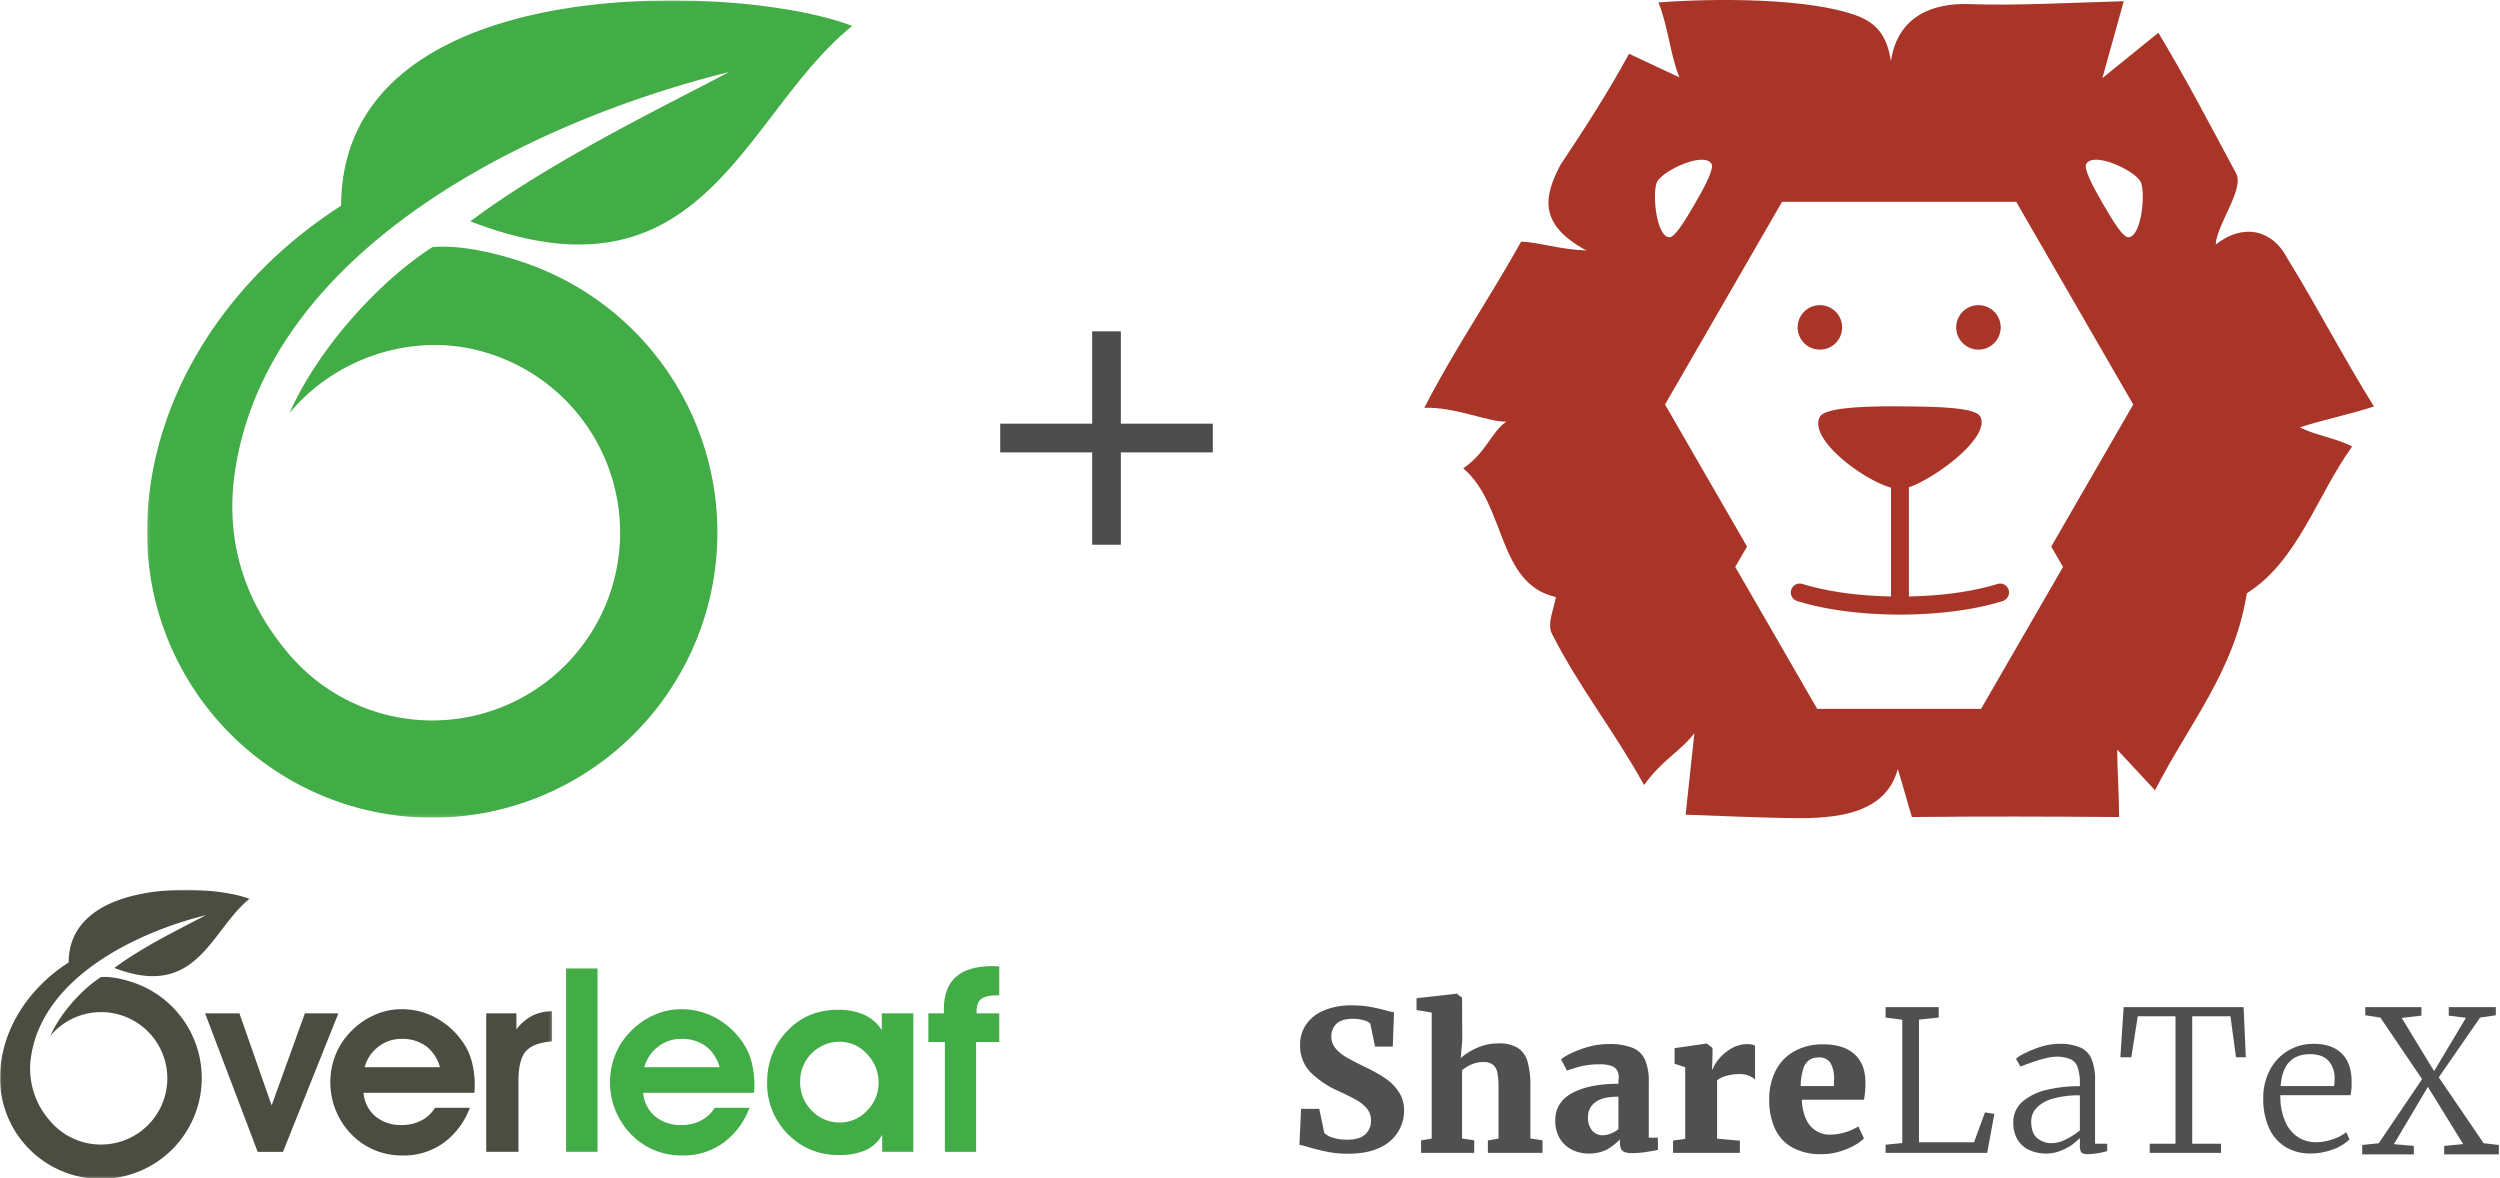 <svg id="Layer_1" data-name="Layer 1" xmlns="http://www.w3.org/2000/svg" xmlns:xlink="http://www.w3.org/1999/xlink" viewBox="0 0 887 418"><defs><mask id="mask" x="52.179" y="0.143" width="553.716" height="290" maskUnits="userSpaceOnUse"><g id="mask-2"><polygon id="path-1" points="605.895 290.032 52.29 290.032 52.29 0.143 605.895 0.143 605.895 290.032" fill="#fff"/></g></mask><mask id="mask-2-2" x="0" y="315.707" width="195.873" height="102.585" maskUnits="userSpaceOnUse"><g id="mask-2-3" data-name="mask-2"><polygon id="path-1-2" data-name="path-1" points="195.873 418.253 0.039 418.253 0.039 315.707 195.873 315.707 195.873 418.253" fill="#fff"/></g></mask></defs><title>OL + SL</title><path d="M461.623,393.42h6.458l1.761,8.499a6.792,6.792,0,0,0,3.039,1.723,15.938,15.938,0,0,0,5.008.719q4.351,0,6.441-1.812a6.432,6.432,0,0,0,2.089-5.135,6.278,6.278,0,0,0-1.33-3.96,12.733,12.733,0,0,0-3.73-3.104q-2.401-1.393-6.613-3.306a33.002,33.002,0,0,1-9.549-6.376,13.436,13.436,0,0,1-3.92-10.069,12.524,12.524,0,0,1,2.055-6.981,14.071,14.071,0,0,1,6.199-5.034,24.518,24.518,0,0,1,10.153-1.879,35.839,35.839,0,0,1,6.441.524q2.849.525,5.854,1.335a25.157,25.157,0,0,0,2.625.609l-.449,12.168H487.87l-1.692-8.163a4.857,4.857,0,0,0-2.262-1.171,13.213,13.213,0,0,0-3.885-.535q-3.937,0-5.802,1.712a5.979,5.979,0,0,0-1.865,4.632,6.27,6.27,0,0,0,1.52,4.179,14.697,14.697,0,0,0,3.885,3.172q2.365,1.376,6.89,3.558a58.697,58.697,0,0,1,6.683,3.743,17.79,17.79,0,0,1,4.818,4.75,11.544,11.544,0,0,1,2.003,6.747,14.248,14.248,0,0,1-8.323,13.074q-4.455,2.3-11.569,2.299a37.125,37.125,0,0,1-7.235-.656q-3.298-.655-6.855-1.692a20.561,20.561,0,0,0-3.143-.794Z" fill="#505050"/><path d="M507.97,403.972V359.258l-5.386-.889v-4.205L517.45,352.489h-.729l2.02,1.504L518.81,369.07l-.548,6.324a22.339,22.339,0,0,1,5.802-3.624,18.497,18.497,0,0,1,7.651-1.573,12.348,12.348,0,0,1,6.829,1.611,8.568,8.568,0,0,1,3.44,4.867,30.77,30.77,0,0,1,.993,8.695v18.568l4.309.662v4.438H527.897v-4.405l3.77-.662V385.616a23.901,23.901,0,0,0-.43-5.143,4.688,4.688,0,0,0-1.599-2.756,5.533,5.533,0,0,0-3.438-.908,10.364,10.364,0,0,0-4.005.82,12.651,12.651,0,0,0-3.455,2.096v24.212l4.309.662v4.438H504.2v-4.438Z" fill="#505050"/><path d="M574.214,383.361a5.391,5.391,0,0,0-.304-3.3,3.657,3.657,0,0,0-2.068-1.831,11.918,11.918,0,0,0-4.308-.61,28.76,28.76,0,0,0-6.307.636c-1.881.424-5.658,1.7-5.658,1.7h.468l-2.203-4.099a19.015,19.015,0,0,1,3.712-2.22,35.329,35.329,0,0,1,6.067-2.237,26.386,26.386,0,0,1,7.102-.966,22.013,22.013,0,0,1,8.525,1.34,8.251,8.251,0,0,1,4.423,4.245,19.246,19.246,0,0,1,1.322,7.845v19.79h3.231v4.342q-1.73.377-4.341.752a32.646,32.646,0,0,1-4.579.376,9.082,9.082,0,0,1-2.764-.325,2.24,2.24,0,0,1-1.374-1.162,5.77,5.77,0,0,1-.407-2.444v-.905a24.531,24.531,0,0,1-4.415,3.483,13.983,13.983,0,0,1-6.598,1.507,13.251,13.251,0,0,1-6-1.356,10.419,10.419,0,0,1-4.325-3.999,12.065,12.065,0,0,1-1.607-6.386q0-6.453,6.017-9.732c4.011-2.186,9.561-3.279,16.389-3.279Zm0,5.746q-5.709,0-8.256,2.017a6.268,6.268,0,0,0-2.547,5.128,7.21,7.21,0,0,0,1.453,4.837,4.894,4.894,0,0,0,3.914,1.692,7.816,7.816,0,0,0,2.787-.622,8.745,8.745,0,0,0,2.649-1.565Z" fill="#505050"/><path d="M597.912,404.054v-25.4l-3.77-1.246v-5.526l11.305-1.62h.169l1.991,1.549v2.042l-.169,5.564h.196a11.959,11.959,0,0,1,2.192-3.658,16.209,16.209,0,0,1,4.367-3.709,11.094,11.094,0,0,1,5.8-1.59,7.24,7.24,0,0,1,1.571.158,3.901,3.901,0,0,1,1.122.403v11.952a8.456,8.456,0,0,0-2.469-1.431,9.145,9.145,0,0,0-3.055-.45,16.556,16.556,0,0,0-4.695.631,8.825,8.825,0,0,0-3.245,1.576V404.021l8.079.684v4.334H593.603v-4.366Z" fill="#505050"/><path d="M630.104,379.669a16.399,16.399,0,0,1,6.684-6.779,20.457,20.457,0,0,1,9.982-2.358q7.212,0,11.06,3.365,3.845,3.365,4.017,9.656a32.182,32.182,0,0,1-.513,6.636H639.249q.41,6.29,3.094,9.333a9.036,9.036,0,0,0,7.128,3.043,17.577,17.577,0,0,0,5.35-.889,19.066,19.066,0,0,0,4.529-2.017l1.983,4.24a14.741,14.741,0,0,1-3.539,2.564,25.732,25.732,0,0,1-5.367,2.17,21.828,21.828,0,0,1-6.068.872,20.709,20.709,0,0,1-10.53-2.424,14.637,14.637,0,0,1-6.137-6.762,24.45,24.45,0,0,1-1.966-10.17A21.83,21.83,0,0,1,630.104,379.669Zm20.588,5.673.034-2.458a10.938,10.938,0,0,0-1.231-5.677,4.492,4.492,0,0,0-4.171-2.019,6.168,6.168,0,0,0-3.316.849,5.817,5.817,0,0,0-2.188,3.087,20.246,20.246,0,0,0-.923,6.218Z" fill="#505050"/><path d="M674.927,405.531V361.806l-5.924-.774v-3.696h18.85v3.683l-7.001.738v43.512h19.531l3.892-10.601,3.317.549-2.538,13.822H669.003v-2.885Z" fill="#505050"/><path d="M737.94,383.44a16.974,16.974,0,0,0-.875-5.003,4.879,4.879,0,0,0-2.547-2.668,12.402,12.402,0,0,0-5.128-.849c-3.92,0-12.307,3.421-12.307,3.421h-.263l-1.548-2.711a15.542,15.542,0,0,1,3.305-2.035,35.64,35.64,0,0,1,5.731-2.259,21.142,21.142,0,0,1,6.179-.983,18.42,18.42,0,0,1,7.607,1.291,7.799,7.799,0,0,1,4.011,4.138,19.862,19.862,0,0,1,1.222,7.681v22.346h4.309v2.599a28.007,28.007,0,0,1-6.695,1.093,6.303,6.303,0,0,1-1.778-.187,1.503,1.503,0,0,1-.907-.816,4.596,4.596,0,0,1-.314-1.956v-2.773a32.889,32.889,0,0,1-2.824,2.439,20.261,20.261,0,0,1-4.017,2.091,13.495,13.495,0,0,1-5.094.979,14.214,14.214,0,0,1-5.897-1.191,9.557,9.557,0,0,1-4.222-3.66,11.154,11.154,0,0,1-1.573-6.11,9.446,9.446,0,0,1,3.299-7.472,20.085,20.085,0,0,1,8.581-4.17,49.145,49.145,0,0,1,11.747-1.294Zm0,5.189a33.572,33.572,0,0,0-9.556,1.169A12.614,12.614,0,0,0,722.59,393.06a6.967,6.967,0,0,0-1.915,4.85q0,4.013,2.051,5.844a7.959,7.959,0,0,0,5.505,1.832,11.117,11.117,0,0,0,4.735-1.327,25.209,25.209,0,0,0,4.974-3.182Z" fill="#505050"/><path d="M771.87,405.808v-45.24H758.472l-2.273,14.541H752.312l1.159-17.773h42.559l.784,17.773h-3.486l-1.963-14.541H777.795v45.24h10.233v3.231H762.715v-3.231Z" fill="#505050"/><path d="M805.32,379.695a17.195,17.195,0,0,1,6.427-6.877,17.5,17.5,0,0,1,9.196-2.466q6.221,0,9.692,3.234,3.469,3.234,3.709,9.391v1.026a19.798,19.798,0,0,1-.376,4.571H809.047a7.665,7.665,0,0,0,.034.855,21.514,21.514,0,0,0,1.846,8.786,12.289,12.289,0,0,0,4.513,5.299,11.604,11.604,0,0,0,6.256,1.744,18.32,18.32,0,0,0,5.983-1.06,15.062,15.062,0,0,0,4.786-2.496l1.128,2.564a15.736,15.736,0,0,1-5.914,3.555,22.226,22.226,0,0,1-7.795,1.436,16.595,16.595,0,0,1-9.213-2.466,15.26,15.26,0,0,1-5.743-6.86,25.075,25.075,0,0,1-1.932-10.175A21.246,21.246,0,0,1,805.32,379.695Zm22.826,5.647a22.348,22.348,0,0,0,.171-2.682,9.104,9.104,0,0,0-2.171-6.291q-2.136-2.343-6.581-2.343-9.573,0-10.393,11.316Z" fill="#505050"/><path d="M843.972,405.62l15.384-22.734L844.553,361.04l-5.36-.82v-2.884h19.927v3.008l-6.995.82,11.493,18.871,11.292-18.905-6.096-.786v-3.008h16.696V360.22l-5.573.82L865.27,382.236l15.931,23.384,5.386.615v3.343H867.198v-3.008l6.732-.65-12.522-20.307-12.051,20.341,7.069.615v3.008H838.115V406.235Z" fill="#505050"/><g mask="url(#mask)"><g id="Fill-1"><path d="M302.361,9.212C263.199-6.056,121.256-11.694,121.025,72.998,79.606,99.515,52.179,142.736,52.179,188.972A101.177,101.177,0,1,0,189.391,94.395c-7.324-2.785-23.234-7.796-35.937-6.726-18.145,11.536-40.249,35.24-50.722,58.86,15.573-18.676,39.853-26.809,61.379-23.351a66.656,66.656,0,1,1-61.427,109.088C84.591,211.127,79.936,188.203,83.59,165.81,96.408,87.398,189.496,42.701,258.708,25.55,236.12,37.5,195.373,57.144,166.878,78.528c83.129,32.088,96.563-37.965,135.483-69.315Z" fill="#42ac47"/></g></g><circle cx="701.956" cy="116.156" r="7.894" fill="#a93529"/><circle cx="645.695" cy="116.156" r="7.894" fill="#a93529"/><path d="M811.511,91.581c-5.078-9.839-15.365-12.683-25.368-4.832.237-6.888,10.227-19.646,7.248-25.195-8.669-16.148-18.098-34.206-27.606-49.933-6.295,5.1-11.838,9.591-19.869,16.098,3.093-11.124,4.828-17.365,7.586-27.284-18.475.469-37.92,1.641-54.773,1.017-13.239-.49-25.464,4.433-27.812,20.162-1.237-6.983-3.482-13.076-12.681-16.275C637.522-1.864,598.471.02,588.403.866c3.561,8.751,4.09,18.312,7.459,26.592l-17.877-8.376c-7.566,13.898-16.011,26.96-24.37,39.457-5.707,10.994-8.089,20.993,9.248,30.322-9.611-.331-16.823-2.917-23.16-3.135-11.355,20.39-23.904,38.55-34.351,58.951,11.373-.29,22.432,5.081,29.109,4.911-.011-.052-.009-.044,0,0-5.402,3.706-7.031,10.899-15.314,16.582,15.258,12.837,11.964,40.956,32.872,45.667-.49,3.517-3.174,9.483-1.482,12.838,9.546,18.934,22.144,34.616,32.78,53.856,6.336-8.876,12.921-11.946,17.852-18.399-.99,9.209-1.984,18.438-3.111,28.922,12.041.414,23.608.954,35.182,1.175,14.351.273,35.396.298,40.1-17.381,1.939,6.294,3.839,13.297,5.008,17.033,25.54-.264,49.004-.177,73.513,0-.063-9.888-.625-15.6-.678-23.914,4.082,4.388,7.661,8.236,13.416,14.423,12.609-24.491,28.185-42.382,32.589-69.91,18.158-11.472,24.734-34.547,37.373-52.077-6.233-3.125-12.71-3.834-18.563-6.768,7.696-2.571,18.219-4.732,26.273-7.423C831.011,126.094,822.038,108.665,811.511,91.581ZM588.003,64.368c2.263-3.944,16.34-10.614,19.199-6.311,1.06,1.595-2.064,7.704-5.726,13.998-3.696,6.353-7.257,12.22-9.182,12.134C587.454,83.973,586.105,67.676,588.003,64.368Zm139.773,129.547,4.178,7.236-29.074,50.353H644.739l-29.07-50.353,4.176-7.234L590.75,143.522l41.529-71.933h83.06l41.533,71.933Zm27.37-109.727c-1.925.086-5.486-5.781-9.182-12.134-3.662-6.293-6.786-12.403-5.726-13.998,2.859-4.304,16.937,2.366,19.199,6.311C761.335,67.676,759.986,83.973,755.146,84.189Z" fill="#a93529"/><path d="M708.685,207.193c-8.731,2.735-19.967,4.201-31.411,4.431V173.163c0-.093-.045-.171-.053-.261,9.541-3.24,29.127-17.85,25.4-25.076-1.673-3.244-14.669-3.564-28.59-3.65-13.792-.085-26.773.541-28.395,3.785-3.922,7.844,15.118,22.174,25.316,25.07-.002.046-.027.086-.027.133v38.46c-11.395-.232-22.581-1.689-31.291-4.403a3.238,3.238,0,0,0-3.629,1.098,3.184,3.184,0,0,0,1.608,4.923c10.232,3.211,23.366,4.816,36.503,4.816,13.073,0,26.149-1.59,36.361-4.77a3.253,3.253,0,0,0,2.313-3.442A3.182,3.182,0,0,0,708.685,207.193Z" fill="#a93529"/><path d="M430.301,150.325V160.502H397.675v32.775H387.498V160.502H354.873V150.325h32.626V117.55h10.177v32.775Z" fill="#4c4c4c"/><g id="Page-1"><g id="Overleaf"><g id="Group-3"><g mask="url(#mask-2-2)"><path id="Fill-1-2" data-name="Fill-1" d="M128.982,387.719a12.16,12.16,0,0,0,4.224,8.371,14.106,14.106,0,0,0,9.408,3.066,14.678,14.678,0,0,0,6.892-1.602,12.347,12.347,0,0,0,4.849-4.513h12.336a26.873,26.873,0,0,1-9.362,12.488,24.175,24.175,0,0,1-14.41,4.437A25.79,25.79,0,0,1,132.81,408.03a25.01,25.01,0,0,1-8.296-5.748,26.468,26.468,0,0,1-7.319-18.131,26.416,26.416,0,0,1,1.769-9.667,24.7,24.7,0,0,1,5.199-8.158,26.597,26.597,0,0,1,8.494-6.114,23.356,23.356,0,0,1,9.774-2.15,25.289,25.289,0,0,1,11.924,2.897,27.568,27.568,0,0,1,9.424,8.173,21.958,21.958,0,0,1,3.507,7.105,32.371,32.371,0,0,1,1.144,9.027c0,.26-.016.672-.046,1.22-.031.566-.046.962-.046,1.235Zm27.112-9.072a13.91,13.91,0,0,0-4.941-7.487,14.256,14.256,0,0,0-8.722-2.562,13.076,13.076,0,0,0-8.174,2.776,13.39,13.39,0,0,0-4.879,7.273Zm39.779-9.164c-4.437.35-7.532,1.524-9.287,3.491s-2.637,5.505-2.637,10.628v25.068H172.512V359.526h10.719v5.673a16.715,16.715,0,0,1,5.673-4.849,15.455,15.455,0,0,1,6.969-1.54v10.674ZM88.5,318.916c-13.854-5.401-64.065-7.395-64.147,22.564C9.702,350.86,0,366.149,0,382.504a35.791,35.791,0,1,0,48.538-33.456c-2.591-.985-8.219-2.758-12.713-2.379C29.406,350.75,21.587,359.135,17.882,367.49A23.491,23.491,0,1,1,35.793,406.08a23.527,23.527,0,0,1-17.928-8.26,27.878,27.878,0,0,1-6.754-23.509c4.534-27.738,37.463-43.549,61.947-49.616-7.99,4.227-22.404,11.176-32.484,18.741,29.406,11.351,34.158-13.43,47.926-24.52Zm11.903,89.756H91.423l-18.664-49.146h12.183L96.378,392.188l11.803-32.662h11.879l-19.656,49.146Z" fill="#4c4d41"/></g></g><path id="Fill-4" d="M228.206,387.719a12.16,12.16,0,0,0,4.224,8.371,14.103,14.103,0,0,0,9.408,3.066,14.676,14.676,0,0,0,6.892-1.602,12.362,12.362,0,0,0,4.85-4.513h12.335a26.868,26.868,0,0,1-9.362,12.488,24.18,24.18,0,0,1-14.41,4.437,25.788,25.788,0,0,1-10.11-1.937,25.001,25.001,0,0,1-8.295-5.748,26.456,26.456,0,0,1-7.319-18.131,26.429,26.429,0,0,1,1.768-9.667,24.691,24.691,0,0,1,5.2-8.158,26.604,26.604,0,0,1,8.494-6.114,23.358,23.358,0,0,1,9.774-2.15A25.297,25.297,0,0,1,253.58,360.959a27.584,27.584,0,0,1,9.423,8.173,21.958,21.958,0,0,1,3.507,7.105,32.373,32.373,0,0,1,1.143,9.027c0,.26-.014.672-.045,1.22-.031.566-.046.962-.046,1.235Zm27.111-9.072a13.905,13.905,0,0,0-4.94-7.487,14.256,14.256,0,0,0-8.722-2.562,13.073,13.073,0,0,0-8.174,2.776,13.399,13.399,0,0,0-4.88,7.273Zm57.686,30.023v-6.038a12.639,12.639,0,0,1-5.779,5.413,22.673,22.673,0,0,1-9.545,1.739,24.461,24.461,0,0,1-18.191-7.442,25.326,25.326,0,0,1-7.304-18.465,26.582,26.582,0,0,1,1.83-9.835,24.601,24.601,0,0,1,5.231-8.174,23.52,23.52,0,0,1,8.127-5.733,25.996,25.996,0,0,1,10.048-1.86,21.887,21.887,0,0,1,9.226,1.784,14.549,14.549,0,0,1,6.221,5.413v-5.947h11.176v49.146Zm-29.108-24.976a14.174,14.174,0,0,0,4.132,10.384,13.567,13.567,0,0,0,10.064,4.178,12.974,12.974,0,0,0,9.514-4.193,13.67,13.67,0,0,0,4.102-9.836,14.311,14.311,0,0,0-4.133-10.293,12.942,12.942,0,0,0-9.667-4.315,13.977,13.977,0,0,0-14.013,14.075Zm70.646-24.17V369.712h-8.218v38.959H335.237V369.712h-5.856V359.526h5.504v-1.341c0-5.169,1.419-9.042,4.285-11.589,2.851-2.531,7.196-3.812,13.007-3.812.228,0,.61.016,1.128.046.535.03.931.045,1.235.045v10.277h-.808c-2.591,0-4.437.427-5.55,1.266-1.129.854-1.678,2.256-1.678,4.223v.884ZM200.849,408.67H212.01V343.621H200.849Z" fill="#42ac47"/></g></g></svg>